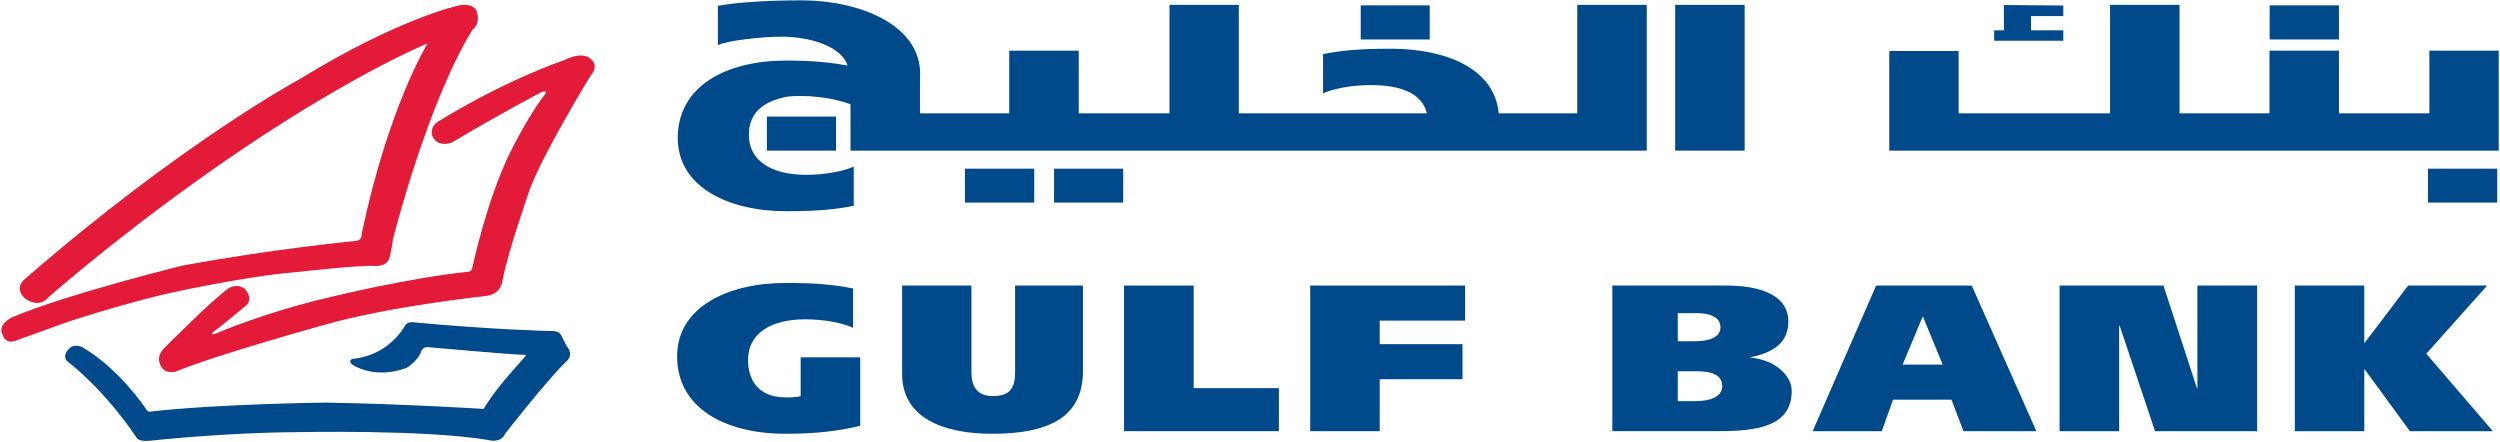 <svg version="1.2" xmlns="http://www.w3.org/2000/svg" viewBox="0 0 1540 272" width="1540" height="272">
	<title>Gulf_Bank_Logo-svg</title>
	<style>
		.s0 { fill: #004a8c } 
		.s1 { fill: #e31a38 } 
	</style>
	<g id="g9342">
		<path id="path9344" class="s0" d="m529.9 220.1h-36.7v23.9c-2.5 0.8-6 0.8-9.1 0.8-17.1 0-23.3-10.8-23.3-23.1 0-16.4 14.1-25 35.3-25 12 0 23.4 2.4 29.4 5.2v-24.2c-10.7-2.1-20.8-3.4-41.7-3.4-35.7 0-66.7 15.1-66.7 45.2 0 32 29.7 47.7 66.7 47.7 17.6 0 31.5-1.4 46.1-4.9z"/>
	</g>
	<g id="g9346">
		<path id="path9348" class="s0" d="m598.4 175.9h-42.7v54.5c0 26.5 24.4 36.8 55.5 36.8 33.7 0 55.9-9.5 55.9-38.6v-52.7h-41.8v53.4c0 8.7-2.4 14.7-13.6 14.7-10.2 0-13.3-6.4-13.3-14.8z"/>
	</g>
	<g id="g9350">
		<path id="path9352" class="s0" d="m692.4 265.6h95.4v-26.5h-52.5v-63.2h-42.9z"/>
	</g>
	<g id="g9354">
		<path id="path9356" class="s0" d="m807.1 265.6h42.8v-32h51v-21.6h-51v-14.5h52.6v-21.6h-95.4z"/>
	</g>
	<g id="g9358">
		<path id="path9360" fill-rule="evenodd" class="s0" d="m993.2 175.9h70.1c19.3 0 38.3 5 38.3 22.1 0 12.4-8.1 18.9-23 22v0.3c15.5 1.6 25.1 11.4 25.1 20.5 0 22.5-22.6 24.8-45.8 24.8h-64.7zm40.3 71.2h11.1c7.9 0 16.3-2.3 16.3-9.2 0-7.8-8-9.2-15.9-9.2h-11.5zm0-36.9h10.6c7.5 0 15.7-1.8 15.7-8.6 0-6.6-7-8.7-14.7-8.7h-11.6z"/>
	</g>
	<g id="g9362">
		<path id="path9364" fill-rule="evenodd" class="s0" d="m1155.7 175.9h58.9l39.8 89.7h-44.9l-7.4-19.4h-36l-6.9 19.4h-42.6zm16.3 48.7h24.7l-12.1-29.4h-0.3z"/>
	</g>
	<g id="g9366">
		<path id="path9368" class="s0" d="m1268.7 265.6h36.7v-65h0.3l21.8 65h62.9v-89.7h-36.8v63.2h-0.3l-20.6-63.2h-64z"/>
	</g>
	<g id="g9370">
		<path id="path9372" class="s0" d="m1456.4 175.9h-42.8v89.7h42.8v-38h0.3l27.8 38h51.1l-41-47.7 37.5-42h-48.7l-26.7 35.2h-0.3z"/>
	</g>
	<g id="g9374">
		<path id="path9376" class="s1" d="m150.7 188.9c0 0-13 10.9-20.1 16.2 0 0-0.7 1.6 2.5 0.3 0 0 29.8-13.1 71.2-22.6 0 0 46.8-11.5 84-15.4 0 0 2.2 0.5 2.9-3.6 0 0 8.6-40.2 22.8-69.4 0 0 11.6-23.6 21.8-36.4 0 0 2.2-2.5-2-1.4 0 0-24.9 13-55.5 31.2 0 0-8.5 3.5-11.9-3.8 0 0-2.3-5.2 3.3-9 0 0 36.9-23.5 78.2-38.1 0 0 11.3-6.1 16.6 0 0 0 4.6 3.7-0.7 9.7 0 0-28.5 46.5-37.3 69.6 0 0-13.6 38.5-17 56.8 0 0-0.6 8.5-10.8 9.4 0 0-59.2 6.3-98.8 17.7 0 0-66.8 18.4-91.9 28.9 0 0-8 1.9-9.6-5.4 0 0-2.2-4.2 2.9-9.3 0 0 29.9-30.2 39.8-36.9 0 0 5.2-3.2 9.8 0.7 0 0 6.1 6.3-0.2 10.8z"/>
	</g>
	<g id="g9378">
		<path id="path9380" class="s1" d="m1.8 206.7c0 0 1.6 6.1 9.1 2.7l31.9-11.5c0 0 30.2-9.9 58.3-16.6 0 0 48.4-11 81.5-13.7 0 0 38.3-4.3 47.3-3.8 0 0 8.4 1.1 10-5 0 0 1.3-4.4 2.2-11.6 0 0 20.7-82.8 49-129 0 0 5.3-3.2 2.4-11.6 0 0-2.2-5.3-11.4-3.1 0 0-36.8 7.9-97.6 45.3 0 0-72.5 39-169.3 123.2 0 0-6.8 5.1 0 11.7 0 0 8.4 7.1 15-0.9 0 0 67.9-59.8 149.1-110.4 0 0 46.7-29.7 84.1-45.7 0 0-24.1 38.9-40.7 117.7 0 0 1 4.2-5.3 4.2 0 0-48.9 4.7-104.5 14.9 0 0-70.6 17.3-105.3 31.9 0 0-9.9 4.4-5.8 11.3z"/>
	</g>
	<g id="g9382">
		<path id="path9384" class="s0" d="m42.4 223.3c0 0 21.1 15.8 41.6 46.1 0 0 0.5 2.8 8.3 2.1 0 0 46.2-5.1 91.3-5.3 0 0 78.1-1.7 116.9 4.8 0 0 7.8 2.5 10.5-3.6 0 0 25.5-32.8 37.9-44.8 0 0 4.9-3.7 0.3-9.2l-3.4-6.6c0 0-1-3.4-6.8-2.9 0 0-34.6-0.7-84.7-5.4 0 0-3.4-0.5-4.9 2.2 0 0-9 17.5-30.8 20.2 0 0-4.7 0-2 3.4 0 0 13 9.8 33.7 2.4 0 0 7.5-4.3 9.4-10.9 0 0 1.1-2 3.5-2 0 0 55.2 5 60.8 4.8 1.4-0.1-16.5 17.1-26.1 33.3 0 0-51-3.2-97.7-3.9 0 0-66 0.8-107.3 5.5 0 0-1.7 0.8-3.2-1.9 0 0-15.7-23.8-38.1-37.2 0 0-5.2-3.6-9.3 0.6 0 0-5 4.9 0.1 8.3z"/>
	</g>
	<path id="path9386" class="s0" d="m1031.9 3h42.8v89.8h-42.8z"/>
	<g id="g9388">
		<path id="path9390" class="s0" d="m1163.8 92.8v-61.4h42.7v38.4h93.3v-66.8h42.8v66.8h55.4v-38.6h42.8v38.6h55.7v-38.6h42.7v61.6z"/>
	</g>
	<path id="path9392" class="s0" d="m472.4 92.8h42.6v-21h-42.6z"/>
	<path id="path9394" class="s0" d="m838.2 24.3h42.5v-21h-42.5z"/>
	<path id="path9396" class="s0" d="m1398.1 24.3h42.7v-21h-42.7z"/>
	<path id="path9398" class="s0" d="m1495.6 124.8h42.7v-20.9h-42.7z"/>
	<g id="g9400">
		<path id="path9402" class="s0" d="m523.9 64.2c-18.1-6.5-36.6-5.1-39.3-4.6-16.9 3.3-23.2 11.9-23.3 23.2-0.2 16.3 14.1 24.9 35.2 24.9 12 0 23.4-2.3 29.4-5.1v24.2c-10.6 2-20.7 3.3-41.6 3.3-35.8 0-66.8-15-66.8-45.1 0-32 29.8-47.7 66.8-47.7 14.2 0 26 0.9 37.8 3.1-3.6-11.7-22.8-17.8-40.6-17.8-12 0-33.3 2.3-39.3 5.2v-24.2c10.7-2.1 30.6-3.4 51.5-3.4 35.8 0 73.1 15.1 73.1 45.2 0 1.1 0 2.2-0.1 3.3v21.1h55v-38.6h42.8v38.6h55.9v-66.8h42.7v66.8h115.9c-3.1-12.4-16.2-17.4-34.6-17.4-12 0-23.3 2.3-29.4 5.1v-24.2c10.7-2 20.8-3.3 41.7-3.3 34.2 0 64 12.3 66.5 39.8h48.4v-66.8h42.8v89.8h-490.5z"/>
	</g>
	<path id="path9404" class="s0" d="m594.4 124.8h42.7v-20.9h-42.7z"/>
	<path id="path9406" class="s0" d="m649.3 124.8h42.6v-20.9h-42.6z"/>
	<g id="g9408">
		<path id="path9410" class="s0" d="m1228.4 18.7h6v-15.6l36.6 0.3v6.5h-19.9v8.8h19.9v6.4h-42.6z"/>
	</g>
</svg>